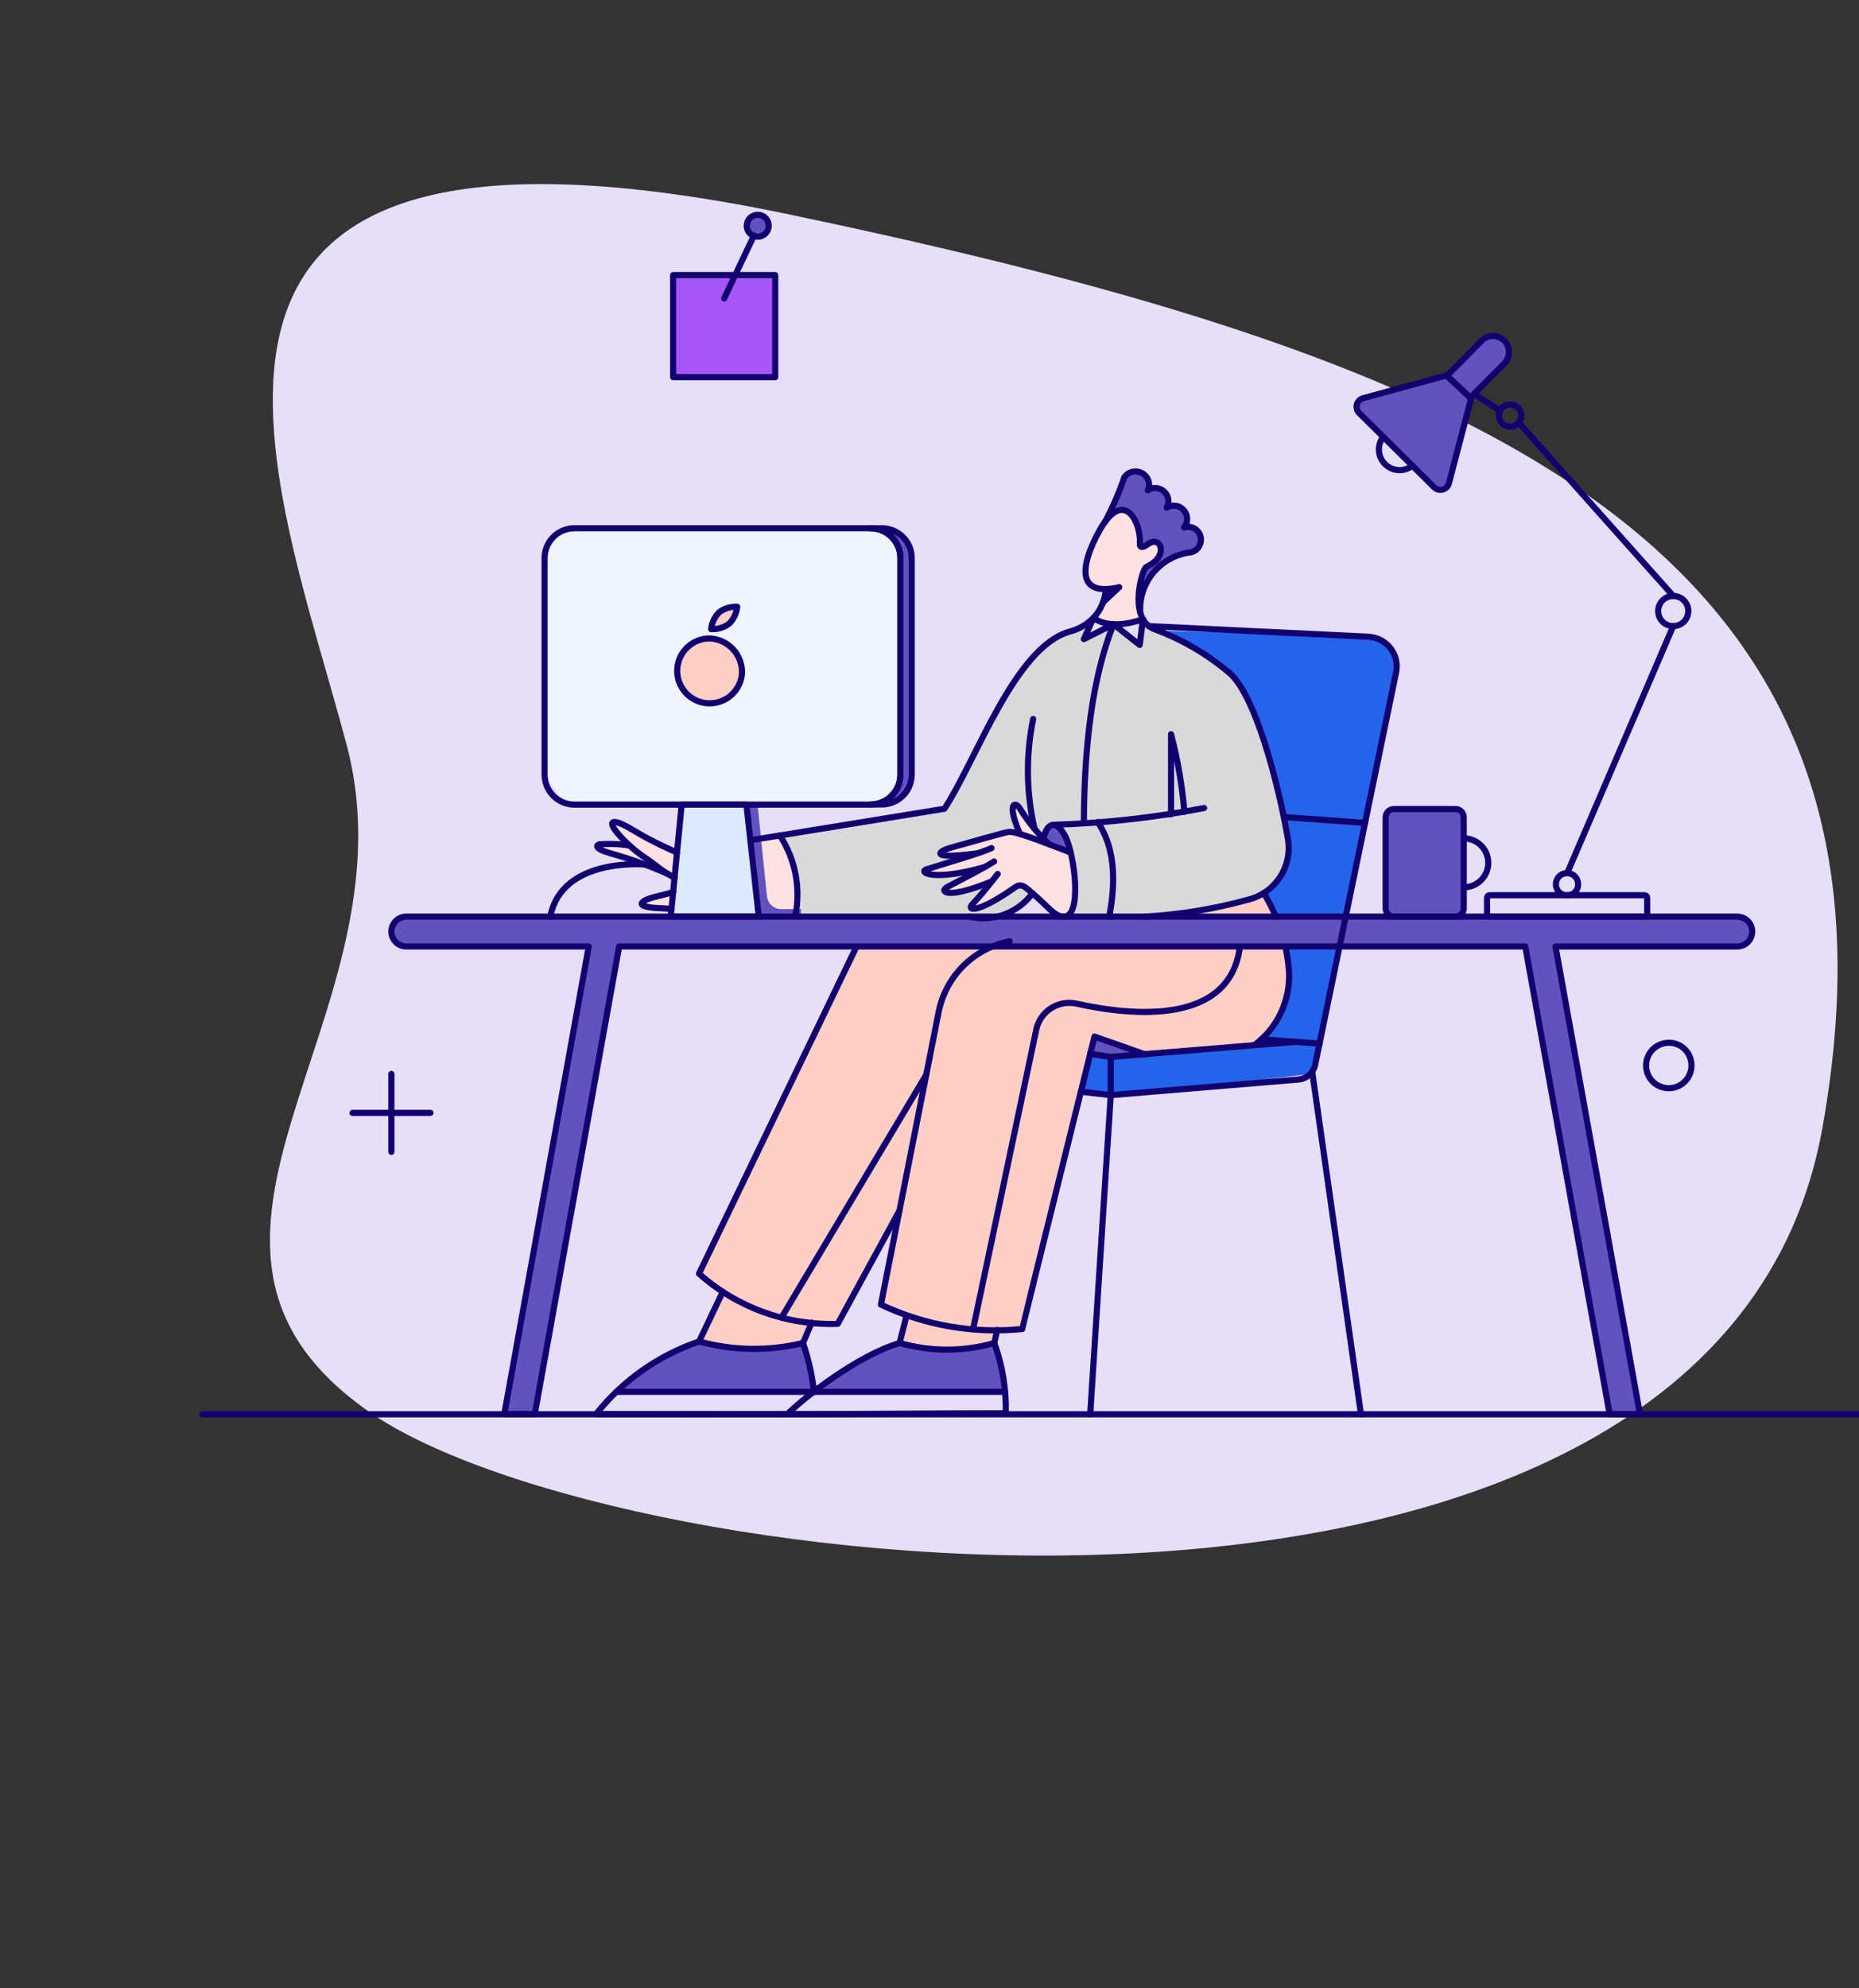 <svg width="606" height="648" viewBox="0 0 606 648" fill="none" xmlns="http://www.w3.org/2000/svg">
<rect x="0" y="0" width="606" height="648" fill="#333333" stroke="none"/>
<g clip-path="url(#clip0_6566_43250)">
<path fill-rule="evenodd" clip-rule="evenodd" d="M120.582 460.313C40.396 404.645 136.43 330.878 112.971 242.672C89.512 154.465 32.686 22.947 256.87 69.81C484.015 117.292 628.078 178.433 594.033 367.819C559.987 557.204 200.768 515.981 120.582 460.313Z" fill="#E8DEF8"/>
<path d="M375.5 205.5L447.5 207.5L452.5 210L455.5 219L427.5 350L363 357.5L352.5 355.5L356.5 343.5L375.5 205.5Z" fill="#2563EB"/>
<path d="M253.5 272.5L244.5 274.5L220.5 278L200.5 268L204.5 274.5L195 275.5L220.5 286V290.5L210 294.5L218 296L247.5 298H259L260 287.5L254.5 272.5H253.5Z" fill="#FEE2E2"/>
<path d="M220.5 254H241L247.5 298.5H218.5L223.5 256.5L220.5 254Z" fill="#DBEAFE"/>
<path d="M180 174.5L177.5 180V252.5L184.5 262H287.5L293.5 252.5V180L287.5 173H186L180 174.5Z" fill="#EFF6FF"/>
<path d="M358 202C362.445 204.283 365.635 204.008 372 202C369.83 195.566 370.187 191.955 373 185.5C376.061 184.055 377.465 182.854 379 179.5L377 176.5L372 178C371.543 169.449 369.889 167.006 365 166C357.421 171.656 355.604 177.048 354 187.5C355.692 192.476 358.501 192.691 365 191L359 196L358 202Z" fill="#FEE2E2"/>
<path d="M219.5 89.5H253V123.5L219.5 122.5V89.5Z" fill="#A855F7"/>
<path d="M411.945 291.041C404.933 295.361 382.7 298.22 373.252 298.746H415.862C414.74 296.089 413.431 293.514 411.945 291.041Z" fill="#FECFC4"/>
<path d="M418.926 308.467H279.228L227.861 415.112C230.298 417.266 232.888 419.241 235.61 421.022L227.917 437.219C238.97 440.255 250.613 440.428 261.752 437.722L264.585 431.113C267.41 431.39 270.248 431.509 273.086 431.468L293.204 394.651L287.156 425.212C289.874 426.553 292.67 427.73 295.528 428.738L293.298 437.716C303.368 440.593 314.044 440.593 324.118 437.716L325.064 433.487C327.786 433.474 330.506 433.357 333.219 433.138L355.384 343.469L362.085 344.474L408.705 340.733C418.291 332.896 422.467 323.154 418.926 308.467Z" fill="#FECFC4"/>
<path d="M241.875 219.524C241.707 221.572 240.946 223.527 239.685 225.15C238.423 226.772 236.717 227.992 234.774 228.661C232.831 229.329 230.735 229.418 228.742 228.914C226.75 228.411 224.947 227.339 223.554 225.828C222.161 224.317 221.238 222.433 220.899 220.407C220.559 218.38 220.817 216.298 221.641 214.416C222.465 212.533 223.819 210.931 225.538 209.806C227.258 208.68 229.268 208.08 231.323 208.078C234.24 208.198 236.99 209.47 238.969 211.617C240.948 213.763 241.993 216.607 241.875 219.524Z" fill="#FECFC4"/>
<path d="M237.688 203.277C235.995 204.526 233.927 205.158 231.825 205.064C232.031 202.972 232.96 201.017 234.45 199.536C236.142 198.287 238.211 197.657 240.312 197.75C240.106 199.841 239.178 201.796 237.688 203.277Z" fill="#FECFC4"/>
<path d="M360.466 192.011C360.371 193.478 360.075 194.925 359.584 196.311L364.944 191.286C363.487 191.713 361.983 191.957 360.466 192.011Z" fill="#6153BD"/>
<path d="M381.794 239.346V265.365C383.246 265.141 384.698 264.918 386.149 264.639C385.373 256.105 383.916 247.648 381.794 239.346Z" fill="#6153BD"/>
<path d="M349.243 277.927L342.431 275.415C341.642 274.737 340.878 274.029 340.142 273.293C341.935 265.532 346.731 268.435 349.243 277.927Z" fill="#6153BD"/>
<path d="M297.207 181.894V252.467C297.205 255.043 296.181 257.513 294.36 259.335C292.538 261.156 290.068 262.18 287.492 262.182H283.807C286.383 262.18 288.853 261.156 290.674 259.335C292.496 257.513 293.52 255.043 293.522 252.467V181.894C293.52 179.317 292.496 176.847 290.674 175.026C288.853 173.204 286.383 172.18 283.807 172.178H287.492C290.068 172.18 292.538 173.204 294.36 175.026C296.181 176.847 297.205 179.317 297.207 181.894Z" fill="#6153BD"/>
<path d="M261.976 296.296H254.717C253.554 296.306 252.428 295.883 251.559 295.109C250.69 294.335 250.14 293.266 250.016 292.109L246.956 262.244H243.271L247.347 299.429H265.047C265.055 299.02 264.982 298.614 264.832 298.234C264.681 297.854 264.456 297.508 264.17 297.216C263.884 296.925 263.543 296.693 263.166 296.535C262.789 296.377 262.384 296.296 261.976 296.296Z" fill="#6153BD"/>
<path d="M385.982 171.844C386.641 171.051 386.995 170.05 386.981 169.02C386.967 167.989 386.586 166.998 385.906 166.224C385.226 165.449 384.292 164.943 383.272 164.796C382.252 164.65 381.213 164.872 380.343 165.423C380.817 164.574 380.99 163.589 380.835 162.629C380.68 161.669 380.205 160.79 379.488 160.133C378.772 159.476 377.856 159.079 376.887 159.006C375.918 158.932 374.952 159.186 374.145 159.728C376.749 155.041 369.285 151.035 366.505 155.54C364.786 160.627 362.638 165.558 360.084 170.28C367.231 160.289 372.032 170.895 371.586 177.148C371.642 178.376 372.256 178.711 374.266 177.26C378.397 174.245 381.357 181.28 373.652 184.741C371.276 189.309 370.585 194.567 371.697 199.593C371.642 198.811 370.748 183.234 388.336 179.995C389.246 179.803 390.063 179.305 390.651 178.584C391.239 177.862 391.563 176.962 391.568 176.031C391.575 175.352 391.422 174.68 391.121 174.071C390.82 173.462 390.379 172.932 389.834 172.525C389.291 172.117 388.659 171.843 387.99 171.725C387.32 171.606 386.632 171.647 385.982 171.844Z" fill="#6153BD"/>
<path d="M368.338 217.739C368.338 218.272 368.126 218.784 367.749 219.162C367.371 219.539 366.859 219.751 366.325 219.751C365.792 219.751 365.28 219.539 364.902 219.162C364.525 218.784 364.312 218.272 364.312 217.739C364.312 217.205 364.525 216.693 364.902 216.315C365.28 215.938 365.792 215.726 366.325 215.726C366.859 215.726 367.371 215.938 367.749 216.315C368.126 216.693 368.338 217.205 368.338 217.739Z" fill="#6153BD"/>
<path d="M349.02 236.331C349.02 236.865 348.807 237.377 348.43 237.755C348.052 238.132 347.54 238.344 347.007 238.344C346.473 238.344 345.961 238.132 345.583 237.755C345.206 237.377 344.994 236.865 344.994 236.331C344.994 235.797 345.206 235.285 345.583 234.908C345.961 234.53 346.473 234.318 347.007 234.318C347.54 234.318 348.052 234.53 348.43 234.908C348.807 235.285 349.02 235.797 349.02 236.331Z" fill="#6153BD"/>
<path d="M364.039 257.38C364.039 257.914 363.827 258.426 363.449 258.804C363.072 259.181 362.559 259.393 362.026 259.393C361.492 259.393 360.98 259.181 360.602 258.804C360.225 258.426 360.013 257.914 360.013 257.38C360.013 256.847 360.225 256.334 360.602 255.957C360.98 255.579 361.492 255.367 362.026 255.367C362.559 255.367 363.072 255.579 363.449 255.957C363.827 256.334 364.039 256.847 364.039 257.38Z" fill="#6153BD"/>
<path d="M474.466 263.689H454.366C453.655 263.689 452.974 263.972 452.471 264.474C451.968 264.977 451.686 265.659 451.686 266.369V296.073C451.686 296.784 451.968 297.465 452.471 297.968C452.974 298.471 453.655 298.753 454.366 298.753H474.466C475.174 298.744 475.85 298.458 476.351 297.958C476.852 297.457 477.137 296.781 477.146 296.073V266.358C477.141 265.65 476.856 264.972 476.354 264.473C475.853 263.973 475.174 263.692 474.466 263.689Z" fill="#6153BD"/>
<path d="M471.527 122.366L444.336 129.792C443.851 129.925 443.409 130.182 443.055 130.538C442.7 130.895 442.445 131.338 442.315 131.824C442.185 132.31 442.185 132.821 442.314 133.307C442.443 133.793 442.698 134.237 443.052 134.594L467.507 158.825C467.773 159.092 468.09 159.304 468.438 159.449C468.786 159.593 469.159 159.668 469.536 159.668C469.913 159.668 470.287 159.593 470.635 159.449C470.983 159.304 471.299 159.092 471.565 158.825C471.921 158.469 472.177 158.027 472.309 157.541L479.567 129.848L471.527 122.366Z" fill="#6153BD"/>
<path d="M490.367 111.006C489.381 110.037 488.051 109.499 486.67 109.51C485.288 109.521 483.967 110.08 482.997 111.064L471.663 122.507L479.303 129.598L490.414 118.376C491.372 117.385 491.903 116.059 491.895 114.681C491.886 113.303 491.337 111.984 490.367 111.006Z" fill="#6153BD"/>
<path d="M250.586 73.586C250.585 74.055 250.491 74.52 250.31 74.954C250.13 75.387 249.865 75.781 249.532 76.112C249.199 76.443 248.804 76.706 248.37 76.884C247.936 77.063 247.47 77.154 247.001 77.153C246.531 77.152 246.066 77.058 245.633 76.877C245.199 76.697 244.806 76.432 244.475 76.099C244.143 75.766 243.881 75.372 243.702 74.937C243.524 74.503 243.432 74.038 243.433 73.568C243.436 72.62 243.815 71.711 244.487 71.042C245.159 70.373 246.07 69.998 247.018 70.001C247.967 70.003 248.876 70.382 249.545 71.054C250.214 71.727 250.588 72.637 250.586 73.586Z" fill="#6153BD"/>
<path d="M324.118 437.723C314.045 440.6 303.372 440.6 293.298 437.723C283.862 440.458 265.326 453.635 265.326 453.635H327.692C327.102 448.214 325.903 442.876 324.118 437.723Z" fill="#6153BD"/>
<path d="M261.752 437.723C250.615 440.429 238.969 440.256 227.917 437.22C217.798 440.538 208.586 446.157 201.005 453.635H265.27C264.487 448.252 263.311 442.934 261.752 437.723Z" fill="#6153BD"/>
<path d="M373.14 343.587L362.085 344.481L355.385 343.476L356.781 337.836L373.14 343.587Z" fill="#6153BD"/>
<path d="M566.491 298.753H132.442C131.154 298.753 129.918 299.265 129.007 300.176C128.096 301.087 127.584 302.322 127.584 303.611C127.584 304.899 128.096 306.135 129.007 307.045C129.918 307.956 131.154 308.468 132.442 308.468H191.928L164.546 460.056C164.499 460.332 164.482 460.614 164.49 460.894H174.317L201.834 308.468H497.202L524.728 460.949H534.555C534.499 460.67 534.499 460.391 534.443 460.068L507.064 308.48H566.491C567.75 308.436 568.943 307.905 569.819 306.999C570.694 306.093 571.183 304.882 571.183 303.622C571.183 302.363 570.694 301.152 569.819 300.246C568.943 299.34 567.75 298.809 566.491 298.765V298.753Z" fill="#6153BD"/>
<path d="M309.5 262.5L255 271.5C259.243 281.622 262.127 288.729 261 298.5H314.5C314.199 297.357 321 289 321 289C321 289 313.5 289 311.5 288C309.5 287 317.5 284 317.5 284C312.181 283.817 306.214 286.133 304.54 286.186C304.526 286.289 303.5 283.5 302 285C305.5 284 303.66 286.214 304.54 286.186C306 280.5 309.472 280.394 316 279C316 279 309.5 278.5 311.5 276C313.202 273.873 322.847 275.843 331.5 273.5V267L331 262.5L335.5 267L340 271.5C341.401 268.224 342.364 267.056 345 268.5C350.139 272.907 352.283 285.806 349.5 298.5C374.363 299.64 388.263 298.182 413 290.5C418.083 287.197 418.368 284.127 420 278.5C417.154 254.633 415.03 242.437 403.5 222.5C393.26 212.366 385.101 208.779 370.5 203.5L372 209.5L364.5 204.5L353 207L356.5 201.5C347.855 205.049 344.151 206.826 340 209.5C331.817 217.608 323.836 233.613 309.5 262.5Z" fill="#D9D9D9"/>
<path d="M315.5 296L317.5 297L332.5 289L336 291.5L327 298.5H314V297L315.5 296Z" fill="#D9D9D9"/>
<path d="M348 278L339 273L331 262.5L330 264.5L332.5 271H330L307 278L309.5 279H315.5L301.5 283.5L305 285L318.5 283.5L308.5 289L309.5 291.5L322.5 288L316.5 294.5L318.5 296L332.5 288L339 293.5L346.5 298.5L349.5 296L350.5 283.5L348 278Z" fill="#FEE2E2"/>
<path d="M250.586 73.585C250.585 74.055 250.491 74.52 250.31 74.953C250.13 75.386 249.865 75.78 249.532 76.111C249.199 76.443 248.804 76.705 248.37 76.884C247.936 77.062 247.47 77.154 247.001 77.153C246.531 77.151 246.066 77.058 245.633 76.877C245.199 76.696 244.806 76.432 244.475 76.099C244.143 75.766 243.881 75.371 243.702 74.937C243.524 74.502 243.432 74.037 243.433 73.567C243.436 72.619 243.815 71.71 244.487 71.041C245.159 70.372 246.07 69.998 247.018 70C247.967 70.002 248.876 70.381 249.545 71.054C250.214 71.726 250.588 72.637 250.586 73.585Z" stroke="#120071" stroke-width="2"/>
<path d="M490.367 111.005C489.381 110.037 488.051 109.499 486.67 109.51C485.288 109.521 483.967 110.08 482.997 111.064L471.663 122.507L479.303 129.598L490.414 118.375C491.372 117.385 491.903 116.058 491.895 114.68C491.886 113.303 491.337 111.983 490.367 111.005Z" stroke="#120071" stroke-width="2" stroke-linejoin="round"/>
<path d="M566.491 298.753H132.442C131.154 298.753 129.918 299.264 129.007 300.175C128.096 301.086 127.584 302.322 127.584 303.61C127.584 304.898 128.096 306.134 129.007 307.045C129.918 307.956 131.154 308.468 132.442 308.468H191.928L164.546 460.056C164.499 460.332 164.482 460.614 164.49 460.893H174.317L201.834 308.468H497.202L524.728 460.949H534.555C534.499 460.67 534.499 460.391 534.443 460.067L507.064 308.479H566.491C567.75 308.436 568.943 307.905 569.819 306.999C570.694 306.092 571.183 304.882 571.183 303.622C571.183 302.362 570.694 301.152 569.819 300.245C568.943 299.339 567.75 298.808 566.491 298.764V298.753Z" stroke="#120071" stroke-width="2" stroke-linejoin="round"/>
<path d="M336.569 291.159C334.252 294.298 331.066 296.69 327.404 298.039C323.743 299.389 319.767 299.637 315.967 298.753" stroke="#120071" stroke-width="2" stroke-linecap="round" stroke-linejoin="round"/>
<path d="M210.286 281.779C210.286 281.779 183.136 279.27 179.395 298.752" stroke="#120071" stroke-width="2" stroke-linecap="round" stroke-linejoin="round"/>
<path d="M219.933 286.134C219.096 285.687 218.42 285.252 217.756 284.85C214.6 282.943 213.456 281.667 210.665 279.825C207.98 278.045 205.491 275.986 203.239 273.683C197.038 267.321 199.107 266.202 206.086 270.389C206.129 270.395 206.168 270.415 206.198 270.445C210.832 273.252 215.665 275.716 220.659 277.818" stroke="#120071" stroke-width="2" stroke-linecap="round" stroke-linejoin="round"/>
<path d="M217.755 284.85C211.655 282.152 205.37 279.893 198.948 278.091C193.535 276.569 194.482 275.349 195.375 275.188C198.673 274.937 201.989 275.068 205.258 275.579" stroke="#120071" stroke-width="2" stroke-linecap="round" stroke-linejoin="round"/>
<path d="M218.928 296.296C217.798 296.146 216.661 296.053 215.522 296.016C205.868 295.664 209.271 293.516 212.618 292.555C214.352 292.058 217.197 291.494 219.486 290.712" stroke="#120071" stroke-width="2" stroke-linecap="round" stroke-linejoin="round"/>
<path d="M427.745 349.281L443.658 460.948" stroke="#120071" stroke-width="2" stroke-linecap="round" stroke-linejoin="round"/>
<path d="M444.998 268.212L418.868 266.313" stroke="#120071" stroke-width="2" stroke-linecap="round" stroke-linejoin="round"/>
<path d="M325.065 433.493L324.118 437.722" stroke="#120071" stroke-width="2" stroke-linecap="round" stroke-linejoin="round"/>
<path d="M293.242 437.722L295.528 428.744" stroke="#120071" stroke-width="2" stroke-linecap="round" stroke-linejoin="round"/>
<path d="M264.6 431.078L261.752 437.722" stroke="#120071" stroke-width="2" stroke-linecap="round" stroke-linejoin="round"/>
<path d="M227.861 437.275L235.61 421.022" stroke="#120071" stroke-width="2" stroke-linecap="round" stroke-linejoin="round"/>
<path d="M325.235 284.85C322.884 287.753 320.848 290.568 316.916 294.788C315.085 296.754 318.447 297.947 330.874 289.205C333.166 287.591 334.401 289.36 337.407 291.885C341.383 295.22 344.051 299.087 346.954 298.696" stroke="#120071" stroke-width="2" stroke-linecap="round" stroke-linejoin="round"/>
<path d="M293.242 394.507L273.086 431.468C256.468 432.039 240.269 426.181 227.861 415.112L279.228 308.467" stroke="#120071" stroke-width="2" stroke-linecap="round" stroke-linejoin="round"/>
<path d="M317.195 433.27L337.797 335.602C338.097 334.176 338.677 332.823 339.504 331.622C340.331 330.421 341.388 329.396 342.613 328.607C343.839 327.818 345.209 327.279 346.644 327.023C348.079 326.767 349.551 326.799 350.974 327.116C368.309 330.992 400.898 334.553 404.178 308.597" stroke="#120071" stroke-width="2" stroke-linecap="round" stroke-linejoin="round"/>
<path d="M244.585 273.869L307.871 263.584C318.312 247.715 330.713 210.959 348.685 205.852C351.632 205.1 354.316 203.555 356.446 201.385" stroke="#120071" stroke-width="2" stroke-linecap="round" stroke-linejoin="round"/>
<path d="M360.466 192.011C361.946 191.958 363.415 191.741 364.847 191.364L359.558 196.31" stroke="#120071" stroke-width="2" stroke-linecap="round" stroke-linejoin="round"/>
<path d="M372.582 201.826C373.446 203.413 374.883 204.611 376.602 205.176C385.532 208.509 393.81 213.383 401.057 219.575C409.326 227.162 416.631 254.964 419.817 273.287C420.587 277.594 419.704 282.033 417.344 285.718C414.984 289.402 411.321 292.061 407.087 293.163C396.041 296.231 384.698 298.103 373.252 298.747" stroke="#120071" stroke-width="2" stroke-linecap="round" stroke-linejoin="round"/>
<path d="M392.515 263.354C376.308 266.48 359.878 268.309 343.381 268.826" stroke="#120071" stroke-width="2" stroke-linecap="round" stroke-linejoin="round"/>
<path d="M386.093 264.594C385.367 256.054 383.91 247.592 381.738 239.302V265.376" stroke="#120071" stroke-width="2" stroke-linecap="round" stroke-linejoin="round"/>
<path d="M254.215 272.288C259.302 280.086 261.107 289.576 259.24 298.697" stroke="#120071" stroke-width="2" stroke-linecap="round" stroke-linejoin="round"/>
<path d="M323.225 276.419C318.926 278.318 307.927 281.447 302.008 283.343C299.217 284.224 304.186 287.419 321.047 282.561" stroke="#120071" stroke-width="2" stroke-linecap="round" stroke-linejoin="round"/>
<path d="M324.062 280.774C319.986 283.342 314.071 286.298 308.708 289.149C306.196 290.486 308.485 293.392 323.336 287.251" stroke="#120071" stroke-width="2" stroke-linecap="round" stroke-linejoin="round"/>
<path d="M332.493 271.841C328.026 261.556 330.93 260.968 332.493 263.577C335.143 267.855 338.352 271.759 342.035 275.188" stroke="#120071" stroke-width="2" stroke-linecap="round" stroke-linejoin="round"/>
<path d="M340.142 273.293C341.535 267.239 344.765 267.674 347.31 272.664C350.248 278.435 352.928 298.753 346.787 298.753" stroke="#120071" stroke-width="2" stroke-linecap="round" stroke-linejoin="round"/>
<path d="M349.038 277.85C342.47 275.399 331.932 271.115 329.087 271.115C328.027 271.115 315.911 274.641 310.048 276.251C306.196 277.315 304.356 279.093 310.606 278.876C313.231 278.784 316.134 278.429 318.758 278.094" stroke="#120071" stroke-width="2" stroke-linecap="round" stroke-linejoin="round"/>
<path d="M336.792 234.327C334.371 246.15 334.523 258.357 337.239 270.116" stroke="#120071" stroke-width="2" stroke-linecap="round" stroke-linejoin="round"/>
<path d="M247.347 298.697H218.649L222.222 262.237H243.327L247.347 298.697Z" stroke="#120071" stroke-width="2" stroke-linecap="round" stroke-linejoin="round"/>
<path d="M241.875 219.524C241.707 221.573 240.946 223.527 239.685 225.15C238.423 226.772 236.717 227.992 234.774 228.661C232.831 229.33 230.735 229.418 228.742 228.915C226.75 228.412 224.947 227.339 223.554 225.828C222.161 224.317 221.238 222.434 220.899 220.407C220.559 218.38 220.817 216.298 221.641 214.416C222.465 212.533 223.819 210.931 225.538 209.806C227.258 208.681 229.268 208.08 231.323 208.079C234.24 208.198 236.99 209.47 238.969 211.617C240.948 213.763 241.993 216.608 241.875 219.524Z" stroke="#120071" stroke-width="2" stroke-linecap="round" stroke-linejoin="round"/>
<path d="M237.688 203.277C235.995 204.526 233.927 205.158 231.825 205.064C232.031 202.972 232.96 201.017 234.45 199.536C236.142 198.287 238.211 197.657 240.312 197.75C240.106 199.841 239.178 201.796 237.688 203.277Z" stroke="#120071" stroke-width="2" stroke-linecap="round" stroke-linejoin="round"/>
<path d="M360.075 170.335C362.623 165.61 364.771 160.679 366.496 155.595C366.894 155.013 367.424 154.533 368.045 154.197C368.665 153.86 369.356 153.676 370.061 153.661C370.767 153.645 371.466 153.797 372.1 154.106C372.735 154.414 373.287 154.869 373.71 155.434C374.274 156.189 374.583 157.109 374.592 158.052C374.586 158.657 374.433 159.251 374.145 159.783C374.952 159.244 375.917 158.992 376.884 159.067C377.852 159.142 378.766 159.539 379.481 160.196C380.195 160.852 380.669 161.73 380.825 162.688C380.981 163.646 380.811 164.628 380.342 165.478C381.213 164.927 382.252 164.705 383.272 164.851C384.292 164.998 385.226 165.504 385.906 166.278C386.586 167.053 386.967 168.044 386.981 169.075C386.995 170.105 386.641 171.106 385.982 171.899C386.519 171.727 387.085 171.664 387.646 171.715C388.208 171.765 388.753 171.928 389.251 172.192C389.749 172.457 390.189 172.818 390.545 173.255C390.901 173.692 391.166 174.196 391.324 174.737C391.558 175.554 391.541 176.422 391.276 177.229C391.011 178.035 390.51 178.744 389.837 179.263C389.39 179.605 388.878 179.854 388.333 179.994C383.577 180.509 379.201 182.829 376.105 186.475C373.01 190.121 371.431 194.816 371.694 199.592" stroke="#120071" stroke-width="2" stroke-linecap="round" stroke-linejoin="round"/>
<path d="M372.582 201.826L371.521 210.201L362.979 203.445L353.319 208.302L356.446 201.379" stroke="#120071" stroke-width="2" stroke-linecap="round" stroke-linejoin="round"/>
<path d="M362.979 203.445C355.943 221.2 353.431 243.477 353.319 268.267" stroke="#120071" stroke-width="2" stroke-linecap="round" stroke-linejoin="round"/>
<path d="M477.158 273.237C479.276 273.237 481.307 274.077 482.803 275.576C483.545 276.316 484.135 277.196 484.537 278.165C484.939 279.133 485.146 280.172 485.146 281.221C485.146 282.27 484.939 283.308 484.537 284.277C484.135 285.245 483.545 286.125 482.803 286.866C481.307 288.365 479.276 289.205 477.158 289.205" stroke="#120071" stroke-width="2" stroke-linecap="round" stroke-linejoin="round"/>
<path d="M550.356 199.146C550.357 199.873 550.196 200.591 549.886 201.248C549.576 201.905 549.124 202.485 548.562 202.946C548 203.408 547.343 203.738 546.638 203.914C545.932 204.09 545.197 204.108 544.484 203.965C543.771 203.824 543.098 203.527 542.513 203.095C541.929 202.662 541.448 202.105 541.105 201.464C540.763 200.823 540.567 200.114 540.531 199.387C540.496 198.661 540.623 197.936 540.902 197.265C541.276 196.368 541.906 195.602 542.715 195.063C543.523 194.524 544.473 194.236 545.444 194.236C546.416 194.235 547.366 194.523 548.174 195.061C548.983 195.6 549.614 196.365 549.988 197.262C550.235 197.859 550.359 198.499 550.356 199.146Z" stroke="#120071" stroke-width="2" stroke-linecap="round" stroke-linejoin="round"/>
<path d="M510.881 284.571L545.442 204.059" stroke="#120071" stroke-width="2" stroke-linecap="round" stroke-linejoin="round"/>
<path d="M545.442 194.232L495.08 137.729" stroke="#120071" stroke-width="2" stroke-linecap="round" stroke-linejoin="round"/>
<path d="M489.05 133.876L480.508 128.405" stroke="#120071" stroke-width="2" stroke-linecap="round" stroke-linejoin="round"/>
<path d="M460.408 151.799C459.502 152.508 458.43 152.973 457.294 153.151C456.158 153.329 454.995 153.215 453.916 152.818C452.837 152.421 451.876 151.755 451.127 150.883C450.377 150.011 449.862 148.962 449.632 147.835C449.436 146.884 449.45 145.903 449.672 144.958C449.893 144.013 450.318 143.128 450.916 142.363" stroke="#120071" stroke-width="2" stroke-linecap="round" stroke-linejoin="round"/>
<path d="M495.918 135.44C495.919 135.977 495.801 136.507 495.572 136.993C495.343 137.479 495.009 137.908 494.594 138.248C494.179 138.589 493.693 138.833 493.172 138.963C492.651 139.093 492.107 139.105 491.581 138.998C490.692 138.828 489.899 138.332 489.357 137.607C488.815 136.883 488.564 135.981 488.653 135.081C488.742 134.18 489.164 133.346 489.837 132.741C490.509 132.135 491.384 131.804 492.289 131.81C493.247 131.824 494.162 132.211 494.84 132.888C495.518 133.566 495.904 134.481 495.918 135.44Z" stroke="#120071" stroke-width="2" stroke-linecap="round" stroke-linejoin="round"/>
<path d="M514.454 288.2C514.456 288.737 514.338 289.268 514.109 289.754C513.88 290.239 513.546 290.668 513.13 291.009C512.715 291.349 512.229 291.593 511.708 291.723C511.187 291.853 510.643 291.865 510.117 291.759C509.413 291.62 508.766 291.274 508.26 290.765C507.881 290.385 507.592 289.926 507.411 289.421C507.231 288.916 507.165 288.378 507.218 287.844C507.27 287.31 507.44 286.795 507.715 286.335C507.99 285.874 508.364 285.481 508.809 285.182C509.507 284.713 510.346 284.502 511.182 284.584C512.019 284.666 512.8 285.036 513.393 285.632C513.731 285.969 513.998 286.369 514.18 286.81C514.362 287.251 514.455 287.723 514.454 288.2Z" stroke="#120071" stroke-width="2" stroke-linecap="round" stroke-linejoin="round"/>
<path d="M362.085 356.931L355.385 460.949" stroke="#120071" stroke-width="2" stroke-linecap="round" stroke-linejoin="round"/>
<path d="M252.707 122.933H219.431V89.657H252.707V122.933Z" stroke="#120071" stroke-width="2" stroke-linecap="round" stroke-linejoin="round"/>
<path d="M236.069 97.249L245.784 76.758" stroke="#120071" stroke-width="2" stroke-linecap="round" stroke-linejoin="round"/>
<path d="M140.314 362.708H114.91" stroke="#120071" stroke-width="2" stroke-linecap="round" stroke-linejoin="round"/>
<path d="M127.584 375.412V350.008" stroke="#120071" stroke-width="2" stroke-linecap="round" stroke-linejoin="round"/>
<path d="M551.361 346.602C551.461 347.691 551.318 348.79 550.942 349.818C550.566 350.845 549.967 351.777 549.187 352.545C548.407 353.313 547.467 353.899 546.434 354.259C545.4 354.62 544.3 354.746 543.212 354.63C541.757 354.474 540.38 353.892 539.256 352.955C538.132 352.018 537.31 350.77 536.894 349.367C536.585 348.317 536.512 347.213 536.681 346.132C536.85 345.051 537.257 344.021 537.871 343.116C538.486 342.211 539.293 341.453 540.235 340.898C541.178 340.342 542.231 340.002 543.321 339.902C544.782 339.751 546.255 340.044 547.547 340.743C548.839 341.442 549.89 342.513 550.564 343.819C551.011 344.683 551.281 345.629 551.361 346.602Z" stroke="#120071" stroke-width="2" stroke-linecap="round" stroke-linejoin="round"/>
<path d="M66 460.949H624.335" stroke="#120071" stroke-width="2" stroke-linecap="round" stroke-linejoin="round"/>
<path d="M265.326 453.635H327.692" stroke="#120071" stroke-width="2" stroke-linecap="round" stroke-linejoin="round"/>
<path d="M200.949 453.635H265.214" stroke="#120071" stroke-width="2" stroke-linecap="round" stroke-linejoin="round"/>
<path d="M265.322 453.546C264.731 448.153 263.533 442.844 261.752 437.719C250.615 440.425 238.969 440.252 227.917 437.217C214.671 441.715 203.001 449.935 194.305 460.893C220.1 460.893 237.241 460.949 256.671 460.893" stroke="#120071" stroke-width="2" stroke-linecap="round" stroke-linejoin="round"/>
<path d="M324.118 437.722C314.045 440.599 303.372 440.599 293.298 437.722C279.393 441.754 261.599 455.965 256.671 460.893C286.151 460.893 304.688 460.614 327.859 460.614C328.063 452.816 326.794 445.049 324.118 437.722Z" stroke="#120071" stroke-width="2" stroke-linecap="round" stroke-linejoin="round"/>
<path d="M355.385 343.475L356.781 337.836L373.14 343.587" stroke="#120071" stroke-width="2" stroke-linecap="round" stroke-linejoin="round"/>
<path d="M355.385 343.475L362.085 344.48L422.376 339.555" stroke="#120071" stroke-width="2" stroke-linecap="round" stroke-linejoin="round"/>
<path d="M430.146 340.125L411.162 338.729" stroke="#120071" stroke-width="2" stroke-linecap="round" stroke-linejoin="round"/>
<path d="M254.773 429.403L302.008 350.175" stroke="#120071" stroke-width="2" stroke-linecap="round" stroke-linejoin="round"/>
<path d="M357.842 267.932C362.867 275.358 364.151 285.632 361.582 298.752" stroke="#120071" stroke-width="2" stroke-linecap="round" stroke-linejoin="round"/>
<path d="M352.314 355.814L362.085 356.931L423.208 351.85C424.491 351.75 425.71 351.249 426.692 350.417C427.674 349.585 428.37 348.465 428.679 347.216L455.089 219.19C455.526 217.118 455.272 214.96 454.364 213.047C453.456 211.134 451.945 209.573 450.064 208.602C448.818 207.955 447.446 207.586 446.044 207.521L374.48 204.059" stroke="#120071" stroke-width="2" stroke-linecap="round" stroke-linejoin="round"/>
<path d="M329.143 306.793C323.425 307.895 318.165 310.678 314.038 314.785C309.91 318.893 307.102 324.139 305.972 329.852L287.165 425.216C301.511 432.005 317.438 434.748 333.228 433.15C333.228 432.874 350.328 363.914 355.394 343.481" stroke="#120071" stroke-width="2" stroke-linecap="round" stroke-linejoin="round"/>
<path d="M283.806 172.178C286.382 172.18 288.853 173.204 290.674 175.025C292.496 176.847 293.52 179.317 293.521 181.893V252.522C293.521 255.099 292.498 257.571 290.676 259.394C288.855 261.217 286.383 262.242 283.806 262.243H187.27C184.692 262.242 182.219 261.219 180.393 259.398C178.567 257.577 177.537 255.107 177.529 252.528V181.893C177.527 180.618 177.776 179.355 178.262 178.177C178.748 176.998 179.462 175.927 180.363 175.025C181.264 174.122 182.333 173.406 183.511 172.918C184.689 172.429 185.951 172.178 187.226 172.178H283.806Z" stroke="#120071" stroke-width="2" stroke-linecap="round" stroke-linejoin="round"/>
<path d="M297.206 181.893V252.467C297.205 255.043 296.181 257.513 294.359 259.334C292.538 261.156 290.068 262.18 287.491 262.182H283.806C286.383 262.18 288.853 261.156 290.674 259.334C292.496 257.513 293.52 255.043 293.521 252.467V181.893C293.52 179.317 292.496 176.847 290.674 175.025C288.853 173.204 286.383 172.18 283.806 172.178H287.491C290.068 172.18 292.538 173.204 294.359 175.025C296.181 176.847 297.205 179.317 297.206 181.893Z" stroke="#120071" stroke-width="2" stroke-linecap="round" stroke-linejoin="round"/>
<path d="M374.259 177.318C378.374 174.285 381.312 181.294 373.645 184.799C372.579 185.287 369.29 196.022 372.584 201.843C367.324 203.574 360.971 204.606 356.449 201.397C358.837 198.83 360.258 195.511 360.466 192.011C345.949 192.234 359.796 170.291 360.075 170.291C367.172 160.368 371.956 170.809 371.585 177.027C371.477 178.863 372.764 178.414 374.259 177.318Z" stroke="#120071" stroke-width="2" stroke-linecap="round" stroke-linejoin="round"/>
<path d="M409.006 340.557C412.715 337.777 415.676 334.121 417.625 329.915C419.574 325.71 420.449 321.087 420.172 316.46C419.97 313.817 419.584 311.192 419.017 308.602" stroke="#120071" stroke-width="2" stroke-linecap="round" stroke-linejoin="round"/>
<path d="M411.944 291.041C413.456 293.506 414.777 296.083 415.897 298.749" stroke="#120071" stroke-width="2" stroke-linecap="round" stroke-linejoin="round"/>
<path d="M477.158 296.073C477.158 296.783 476.875 297.465 476.373 297.968C475.87 298.47 475.189 298.753 474.478 298.753H454.378C453.667 298.753 452.985 298.47 452.483 297.968C451.98 297.465 451.698 296.783 451.698 296.073V266.357C451.698 265.647 451.98 264.965 452.483 264.462C452.985 263.96 453.667 263.677 454.378 263.677H474.466C475.177 263.678 475.858 263.961 476.36 264.463C476.863 264.966 477.145 265.647 477.146 266.357L477.158 296.073Z" stroke="#120071" stroke-width="2" stroke-linecap="round" stroke-linejoin="round"/>
<path d="M536.117 291.773C536.338 291.779 536.546 291.862 536.705 292.003C536.781 292.07 536.842 292.152 536.885 292.244C536.928 292.336 536.952 292.436 536.955 292.537V297.983C536.952 298.084 536.928 298.184 536.885 298.276C536.842 298.368 536.781 298.45 536.705 298.518C536.542 298.661 536.334 298.742 536.117 298.747H485.588C485.371 298.742 485.163 298.661 485 298.518C484.924 298.45 484.863 298.368 484.82 298.276C484.777 298.184 484.754 298.084 484.75 297.983V292.537C484.754 292.436 484.777 292.336 484.82 292.244C484.863 292.152 484.924 292.07 485 292.003C485.163 291.86 485.371 291.778 485.588 291.773H536.117Z" stroke="#120071" stroke-width="2" stroke-linecap="round" stroke-linejoin="round"/>
<path d="M362.085 356.931V344.48" stroke="#120071" stroke-width="2" stroke-linecap="round" stroke-linejoin="round"/>
<path d="M471.527 122.366L444.336 129.792C443.851 129.924 443.409 130.181 443.055 130.538C442.7 130.894 442.445 131.338 442.315 131.824C442.185 132.309 442.185 132.821 442.314 133.307C442.443 133.793 442.698 134.236 443.052 134.593L467.507 158.825C467.773 159.092 468.09 159.304 468.438 159.448C468.786 159.593 469.159 159.667 469.536 159.667C469.913 159.667 470.287 159.593 470.635 159.448C470.983 159.304 471.299 159.092 471.565 158.825C471.921 158.469 472.177 158.026 472.309 157.541L479.567 129.847L471.527 122.366Z" stroke="#120071" stroke-width="2" stroke-linejoin="round"/>
</g>
<defs>
<clipPath id="clip0_6566_43250">
<rect width="606" height="648" fill="white"/>
</clipPath>
</defs>
</svg>

